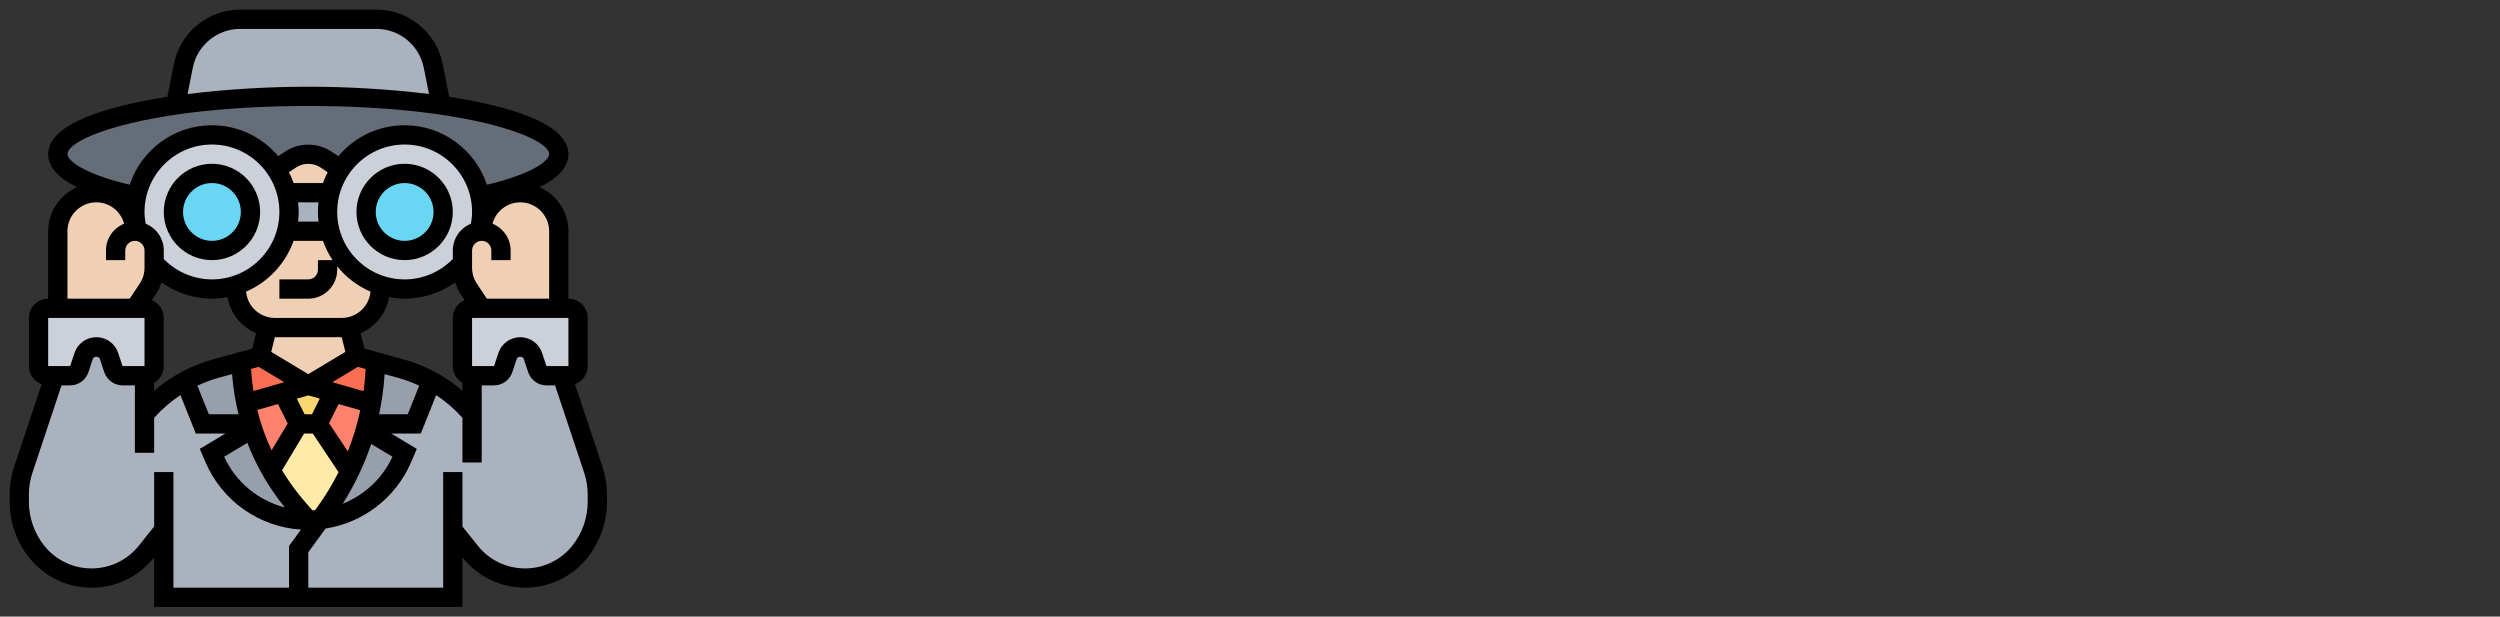<svg width="223" height="55" viewBox="0 0 223 55" fill="none" xmlns="http://www.w3.org/2000/svg">
<rect x="0" y="0" width="223" height="55" fill="#333333" stroke="none"/>
<g clip-path="url(#clip0_262_29298)">
<path d="M28.36 37.812L31.187 42.058C30.568 43.355 29.829 44.61 28.97 45.788L28.575 46.337C28.222 46.389 27.861 46.406 27.5 46.406L26.581 45.349C25.653 44.292 24.845 43.149 24.166 41.938L26.641 37.812H28.36Z" fill="#FFEAA7"/>
<path d="M29.76 35.02L28.359 37.812H26.64L25.248 35.02L27.5 34.375L29.76 35.02Z" fill="#FCD770"/>
<path d="M52.92 41.877L50.127 33.516H48.744C48.374 33.516 48.048 33.275 47.927 32.931L47.541 31.754C47.377 31.264 46.922 30.938 46.406 30.938C45.891 30.938 45.435 31.264 45.272 31.754L44.885 32.931C44.765 33.275 44.438 33.516 44.069 33.516H42.109V36.936C41.095 35.741 39.866 34.736 38.483 33.988L36.953 37.812H32.742C32.699 37.976 32.656 38.139 32.605 38.302H32.613L36.094 40.391L35.888 40.88C34.59 43.897 31.788 45.959 28.574 46.337C28.222 46.389 27.861 46.406 27.5 46.406C23.848 46.406 20.556 44.232 19.113 40.88L18.906 40.391L22.516 38.225C22.473 38.087 22.43 37.95 22.387 37.812H18.047L16.517 33.988C15.134 34.745 13.905 35.741 12.891 36.936V33.516H10.931C10.562 33.516 10.235 33.275 10.115 32.931L9.728 31.754C9.565 31.264 9.109 30.938 8.594 30.938C8.078 30.938 7.623 31.264 7.459 31.754L7.073 32.931C6.952 33.275 6.626 33.516 6.256 33.516H4.873L2.08 41.877C1.839 42.599 1.719 43.355 1.719 44.12V44.773C1.719 46.389 2.269 47.953 3.274 49.216C3.867 49.956 4.623 50.54 5.457 50.944C6.291 51.348 7.219 51.562 8.164 51.562C9.109 51.562 10.037 51.348 10.871 50.944C11.705 50.54 12.461 49.956 13.054 49.216L14.609 47.266V53.281H26.641H40.391V47.266L41.946 49.216C42.539 49.956 43.295 50.54 44.129 50.944C44.962 51.348 45.891 51.562 46.836 51.562C47.781 51.562 48.709 51.348 49.543 50.944C50.377 50.54 51.133 49.956 51.726 49.216C52.731 47.953 53.281 46.389 53.281 44.773V44.12C53.281 43.355 53.161 42.599 52.92 41.877Z" fill="#AAB2BD"/>
<path d="M33.138 35.991C33.361 34.771 33.481 33.516 33.507 32.262L35.69 32.855C36.669 33.13 37.606 33.508 38.483 33.989L36.953 37.813H32.742C32.897 37.212 33.034 36.61 33.138 35.991Z" fill="#969FAA"/>
<path d="M32.613 38.303L36.094 40.391L35.888 40.881C34.59 43.897 31.788 45.96 28.574 46.338L28.97 45.788C29.829 44.611 30.568 43.356 31.187 42.058C31.762 40.846 32.244 39.592 32.605 38.303H32.613Z" fill="#969FAA"/>
<path d="M24.166 41.937C24.845 43.149 25.652 44.292 26.581 45.349L27.5 46.406C23.848 46.406 20.556 44.232 19.113 40.88L18.906 40.39L22.516 38.225C22.937 39.514 23.487 40.76 24.166 41.937Z" fill="#969FAA"/>
<path d="M21.493 32.27C21.519 33.525 21.665 34.763 21.915 35.974C22.043 36.593 22.198 37.212 22.387 37.813H18.047L16.518 33.989C17.394 33.516 18.331 33.13 19.311 32.855L21.493 32.262V32.27Z" fill="#969FAA"/>
<path d="M51.562 28.359V32.656C51.562 33.129 51.176 33.516 50.703 33.516H50.127H48.744C48.374 33.516 48.048 33.275 47.927 32.931L47.541 31.754C47.377 31.264 46.922 30.938 46.406 30.938C45.891 30.938 45.435 31.264 45.272 31.754L44.885 32.931C44.765 33.275 44.438 33.516 44.069 33.516H42.109C41.637 33.516 41.25 33.129 41.25 32.656V28.359C41.25 27.887 41.637 27.5 42.109 27.5H42.969H49.844H50.703C51.176 27.5 51.562 27.887 51.562 28.359Z" fill="#CCD1D9"/>
<path d="M13.75 28.359V32.656C13.75 33.129 13.363 33.516 12.891 33.516H10.931C10.562 33.516 10.235 33.275 10.115 32.931L9.728 31.754C9.565 31.264 9.109 30.938 8.594 30.938C8.078 30.938 7.623 31.264 7.459 31.754L7.073 32.931C6.952 33.275 6.626 33.516 6.256 33.516H4.873H4.297C3.824 33.516 3.438 33.129 3.438 32.656V28.359C3.438 27.887 3.824 27.5 4.297 27.5H5.156H12.031H12.891C13.363 27.5 13.75 27.887 13.75 28.359Z" fill="#CCD1D9"/>
<path d="M29.76 35.02L33.138 35.991C33.034 36.609 32.897 37.211 32.742 37.812C32.699 37.976 32.656 38.139 32.605 38.302C32.244 39.591 31.762 40.846 31.187 42.058L28.359 37.812L29.76 35.02Z" fill="#FF826E"/>
<path d="M25.248 35.02L26.641 37.812L24.166 41.938C23.487 40.76 22.937 39.514 22.516 38.225C22.473 38.087 22.43 37.95 22.387 37.812C22.198 37.211 22.043 36.592 21.914 35.973L25.248 35.02Z" fill="#FF826E"/>
<path d="M33.507 32.261C33.481 33.516 33.361 34.77 33.138 35.991L29.76 35.02L27.5 34.375L31.797 31.797L33.507 32.261Z" fill="#FC6E51"/>
<path d="M27.499 34.375L25.248 35.02L21.913 35.973C21.664 34.762 21.518 33.524 21.492 32.27V32.261L23.202 31.797L27.499 34.375Z" fill="#FC6E51"/>
<path d="M38.638 5.861L39.343 9.376C35.914 8.877 31.849 8.594 27.5 8.594C23.152 8.594 19.087 8.877 15.658 9.376L16.363 5.861C16.844 3.455 18.958 1.719 21.416 1.719H33.585C36.043 1.719 38.157 3.455 38.638 5.861Z" fill="#AAB2BD"/>
<path d="M39.342 9.376C45.65 10.287 49.844 11.911 49.844 13.75C49.844 15.228 47.145 16.56 42.831 17.506H42.823C42.178 14.377 39.411 12.031 36.094 12.031C33.705 12.031 31.608 13.243 30.379 15.091H30.37L29.073 14.223C28.609 13.913 28.059 13.75 27.5 13.75C26.941 13.75 26.391 13.913 25.927 14.223L24.63 15.091H24.621C23.392 13.243 21.295 12.031 18.906 12.031C15.589 12.031 12.822 14.377 12.177 17.506H12.169C7.855 16.56 5.156 15.228 5.156 13.75C5.156 11.911 9.35 10.287 15.658 9.376C19.087 8.877 23.152 8.594 27.5 8.594C31.848 8.594 35.913 8.877 39.342 9.376Z" fill="#656D78"/>
<path d="M25.566 17.188H29.434C29.296 17.738 29.219 18.313 29.219 18.906C29.219 19.499 29.296 20.075 29.434 20.625H25.566C25.704 20.075 25.781 19.499 25.781 18.906C25.781 18.313 25.704 17.738 25.566 17.188Z" fill="#AAB2BD"/>
<path d="M42.745 20.642C41.903 20.754 41.25 21.476 41.25 22.344V23.452C39.987 24.879 38.148 25.781 36.094 25.781C35.363 25.781 34.65 25.669 33.988 25.455C31.754 24.733 30.027 22.911 29.434 20.625C29.296 20.075 29.219 19.499 29.219 18.906C29.219 18.313 29.296 17.738 29.434 17.188C29.631 16.431 29.949 15.718 30.379 15.091C31.608 13.243 33.705 12.031 36.094 12.031C39.411 12.031 42.178 14.377 42.823 17.506H42.831C42.917 17.952 42.969 18.425 42.969 18.906C42.969 19.508 42.891 20.084 42.745 20.642Z" fill="#CCD1D9"/>
<path d="M25.566 17.188C25.704 17.738 25.781 18.313 25.781 18.906C25.781 19.499 25.704 20.075 25.566 20.625C24.973 22.911 23.246 24.733 21.012 25.455C20.35 25.669 19.637 25.781 18.906 25.781C16.852 25.781 15.013 24.879 13.75 23.452V22.344C13.75 21.476 13.097 20.745 12.246 20.642V20.625C12.109 20.075 12.031 19.499 12.031 18.906C12.031 18.425 12.083 17.952 12.169 17.506H12.177C12.822 14.377 15.589 12.031 18.906 12.031C21.295 12.031 23.392 13.243 24.621 15.091C25.051 15.718 25.369 16.431 25.566 17.188Z" fill="#CCD1D9"/>
<path d="M31.135 29.158L31.797 31.797L27.5 34.375L23.203 31.797L23.865 29.158C24.08 29.193 24.294 29.218 24.518 29.218H30.482C30.706 29.218 30.92 29.193 31.135 29.158Z" fill="#F0D0B4"/>
<path d="M42.969 20.625C42.969 19.68 43.355 18.82 43.974 18.193C44.602 17.574 45.461 17.188 46.406 17.188C48.306 17.188 49.844 18.726 49.844 20.625V27.5H42.969L41.826 25.79C41.448 25.223 41.25 24.561 41.25 23.882V23.452V22.344C41.25 21.476 41.903 20.754 42.745 20.642C42.814 20.634 42.891 20.625 42.969 20.625Z" fill="#F0D0B4"/>
<path d="M30.37 15.091H30.379C29.949 15.718 29.631 16.431 29.434 17.188H25.566C25.369 16.431 25.051 15.718 24.621 15.091H24.63L25.927 14.223C26.391 13.913 26.941 13.75 27.5 13.75C28.059 13.75 28.609 13.913 29.073 14.223L30.37 15.091Z" fill="#F0D0B4"/>
<path d="M29.434 20.625C30.027 22.911 31.754 24.733 33.988 25.455L33.894 26.211C33.705 27.706 32.57 28.884 31.135 29.159C30.92 29.193 30.706 29.219 30.482 29.219H24.518C24.294 29.219 24.08 29.193 23.865 29.159C22.43 28.884 21.295 27.706 21.106 26.211L21.012 25.455C23.246 24.733 24.973 22.911 25.566 20.625H29.434Z" fill="#F0D0B4"/>
<path d="M12.031 20.625C12.109 20.625 12.177 20.634 12.246 20.642C13.097 20.745 13.75 21.476 13.75 22.344V23.452V23.882C13.75 24.561 13.552 25.223 13.174 25.79L12.031 27.5H5.156V20.625C5.156 18.726 6.695 17.188 8.594 17.188C9.539 17.188 10.398 17.574 11.026 18.193C11.645 18.82 12.031 19.68 12.031 20.625Z" fill="#F0D0B4"/>
<path d="M18.906 22.344C20.805 22.344 22.344 20.805 22.344 18.906C22.344 17.008 20.805 15.469 18.906 15.469C17.008 15.469 15.469 17.008 15.469 18.906C15.469 20.805 17.008 22.344 18.906 22.344Z" fill="#69D6F4"/>
<path d="M36.094 22.344C37.992 22.344 39.531 20.805 39.531 18.906C39.531 17.008 37.992 15.469 36.094 15.469C34.195 15.469 32.656 17.008 32.656 18.906C32.656 20.805 34.195 22.344 36.094 22.344Z" fill="#69D6F4"/>
<path d="M18.906 23.203C21.276 23.203 23.203 21.276 23.203 18.906C23.203 16.537 21.276 14.609 18.906 14.609C16.537 14.609 14.609 16.537 14.609 18.906C14.609 21.276 16.537 23.203 18.906 23.203ZM18.906 16.328C20.328 16.328 21.484 17.485 21.484 18.906C21.484 20.328 20.328 21.484 18.906 21.484C17.485 21.484 16.328 20.328 16.328 18.906C16.328 17.485 17.485 16.328 18.906 16.328Z" fill="black"/>
<path d="M36.094 14.609C33.724 14.609 31.797 16.537 31.797 18.906C31.797 21.276 33.724 23.203 36.094 23.203C38.463 23.203 40.391 21.276 40.391 18.906C40.391 16.537 38.463 14.609 36.094 14.609ZM36.094 21.484C34.672 21.484 33.516 20.328 33.516 18.906C33.516 17.485 34.672 16.328 36.094 16.328C37.515 16.328 38.672 17.485 38.672 18.906C38.672 20.328 37.515 21.484 36.094 21.484Z" fill="black"/>
<path d="M53.732 41.602L51.287 34.266C51.947 34.026 52.422 33.398 52.422 32.656V28.359C52.422 27.412 51.651 26.641 50.703 26.641V20.625C50.703 18.871 49.644 17.364 48.135 16.698C49.839 15.85 50.703 14.866 50.703 13.75C50.703 11.157 45.914 9.536 40.073 8.638L39.484 5.695C38.924 2.893 36.443 0.859 33.585 0.859H21.415C18.557 0.859 16.076 2.893 15.516 5.695L14.927 8.638C9.086 9.536 4.297 11.157 4.297 13.75C4.297 14.866 5.161 15.85 6.866 16.698C5.356 17.364 4.297 18.871 4.297 20.625V26.641C3.349 26.641 2.578 27.412 2.578 28.359V32.656C2.578 33.398 3.053 34.026 3.713 34.266L1.268 41.602C0.997 42.416 0.859 43.264 0.859 44.123V44.771C0.859 46.575 1.48 48.343 2.606 49.751C3.964 51.448 5.99 52.422 8.164 52.422C10.338 52.422 12.364 51.448 13.722 49.751L13.75 49.716V54.141H41.25V49.716L41.278 49.751C42.636 51.448 44.662 52.422 46.836 52.422C49.01 52.422 51.036 51.448 52.394 49.751C53.52 48.343 54.141 46.574 54.141 44.771V44.123C54.141 43.264 54.003 42.416 53.732 41.602ZM13.75 34.136C14.261 33.838 14.609 33.29 14.609 32.656V28.359C14.609 27.645 14.171 27.032 13.549 26.773L13.887 26.265C14.111 25.929 14.281 25.566 14.402 25.188C15.705 26.122 17.277 26.641 18.906 26.641C19.382 26.641 19.846 26.591 20.298 26.508C20.551 27.972 21.529 29.16 22.836 29.721L22.492 31.1L19.086 32.029C17.102 32.569 15.289 33.537 13.75 34.861V34.136ZM12.891 18.906C12.891 15.59 15.589 12.891 18.906 12.891C22.223 12.891 24.922 15.59 24.922 18.906C24.922 22.223 22.223 24.922 18.906 24.922C17.285 24.922 15.739 24.258 14.609 23.103V22.344C14.609 21.263 13.939 20.338 12.993 19.956C12.933 19.61 12.891 19.26 12.891 18.906ZM42.006 19.956C41.061 20.339 40.391 21.263 40.391 22.344V23.104C39.261 24.258 37.715 24.922 36.094 24.922C32.777 24.922 30.078 22.223 30.078 18.906C30.078 15.59 32.777 12.891 36.094 12.891C39.411 12.891 42.109 15.59 42.109 18.906C42.109 19.26 42.067 19.61 42.006 19.956ZM32.613 32.911C32.581 33.576 32.52 34.235 32.432 34.89L29.642 34.092L31.925 32.722L32.613 32.911ZM31.026 40.263L29.351 37.751L30.205 36.042L32.136 36.594C31.868 37.848 31.5 39.074 31.026 40.263ZM22.951 36.569L24.795 36.042L25.661 37.776L24.225 40.17C23.683 39.014 23.26 37.808 22.951 36.569ZM23.075 32.722L25.358 34.092L22.605 34.879C22.502 34.227 22.43 33.571 22.393 32.908L23.075 32.722ZM27.172 36.953L26.476 35.562L27.5 35.269L28.523 35.561L27.828 36.953H27.172ZM30.809 31.387L27.5 33.373L24.191 31.388L24.519 30.078H30.482L30.809 31.387ZM30.481 28.359H24.519C23.221 28.359 22.121 27.388 21.96 26.101L21.949 26.014C23.922 25.167 25.466 23.518 26.189 21.484H28.81C29.026 22.095 29.311 22.674 29.666 23.203H28.359V24.062C28.359 24.537 27.974 24.922 27.5 24.922H24.922V26.641H27.5C28.921 26.641 30.078 25.484 30.078 24.062V23.757C30.866 24.732 31.884 25.513 33.05 26.014L33.039 26.101C32.879 27.388 31.779 28.359 30.481 28.359ZM28.41 19.766H26.59C26.622 19.483 26.641 19.197 26.641 18.906C26.641 18.616 26.622 18.33 26.59 18.047H28.41C28.378 18.33 28.359 18.616 28.359 18.906C28.359 19.197 28.378 19.483 28.41 19.766ZM28.811 16.328H26.189C26.071 15.995 25.933 15.672 25.773 15.361L26.402 14.942C27.056 14.507 27.944 14.507 28.597 14.942L29.227 15.361C29.067 15.672 28.929 15.995 28.811 16.328ZM19.538 33.688L20.703 33.37C20.793 34.583 20.985 35.78 21.276 36.953H18.629L17.608 34.401C18.227 34.113 18.869 33.87 19.538 33.688ZM25.407 45.264C23.048 44.646 21.042 43.018 19.994 40.74L22.062 39.5C22.861 41.576 23.996 43.517 25.407 45.264ZM27.866 45.52L27.224 44.786C26.449 43.9 25.761 42.948 25.161 41.949L27.127 38.672H27.9L30.198 42.119C29.643 43.215 29.005 44.273 28.272 45.281L28.11 45.503C28.029 45.509 27.949 45.517 27.866 45.52ZM33.11 39.603L35.006 40.739C34.106 42.694 32.498 44.164 30.57 44.937C31.633 43.255 32.487 41.468 33.11 39.603ZM34.308 33.373L35.463 33.688C36.132 33.87 36.773 34.114 37.392 34.403L36.371 36.953H33.816C34.066 35.779 34.231 34.584 34.308 33.373ZM35.915 32.03L32.509 31.101L32.165 29.722C33.473 29.161 34.45 27.973 34.702 26.509C35.154 26.591 35.618 26.641 36.094 26.641C37.723 26.641 39.295 26.122 40.598 25.187C40.719 25.566 40.888 25.929 41.112 26.264L41.45 26.772C40.829 27.032 40.391 27.645 40.391 28.359V32.656C40.391 33.29 40.739 33.838 41.25 34.136V34.861C39.711 33.539 37.899 32.571 35.915 32.03ZM42.109 32.656L42.108 28.359H50.703V32.656H48.745L48.353 31.481C48.073 30.641 47.291 30.078 46.406 30.078C45.522 30.078 44.74 30.641 44.46 31.481L44.068 32.656H42.109ZM48.984 20.625V26.641H43.428L42.542 25.311C42.259 24.886 42.109 24.392 42.109 23.881V22.344C42.109 21.869 42.495 21.484 42.969 21.484C43.442 21.484 43.828 21.869 43.828 22.344V23.203H45.547V22.344C45.547 21.262 44.875 20.336 43.928 19.955C44.225 18.859 45.218 18.047 46.406 18.047C47.828 18.047 48.984 19.204 48.984 20.625ZM17.201 6.033C17.601 4.03 19.374 2.578 21.415 2.578H33.585C35.626 2.578 37.399 4.03 37.799 6.033L38.27 8.388C34.653 7.935 30.794 7.734 27.5 7.734C24.206 7.734 20.347 7.935 16.73 8.388L17.201 6.033ZM6.016 13.75C6.016 12.25 13.394 9.453 27.5 9.453C41.606 9.453 48.984 12.25 48.984 13.75C48.984 14.251 47.796 15.431 43.433 16.48C42.412 13.401 39.511 11.172 36.094 11.172C33.723 11.172 31.6 12.246 30.18 13.931L29.55 13.512C28.331 12.7 26.669 12.7 25.449 13.512L24.82 13.931C23.4 12.246 21.277 11.172 18.906 11.172C15.489 11.172 12.588 13.401 11.567 16.48C7.204 15.431 6.016 14.251 6.016 13.75ZM6.016 20.625C6.016 19.204 7.172 18.047 8.594 18.047C9.782 18.047 10.776 18.859 11.072 19.955C10.125 20.336 9.453 21.262 9.453 22.344V23.203H11.172V22.344C11.172 21.869 11.558 21.484 12.031 21.484C12.505 21.484 12.891 21.869 12.891 22.344V23.881C12.891 24.392 12.741 24.886 12.457 25.311L11.572 26.641H6.016V20.625ZM4.297 28.359H12.891V32.656H10.932L10.54 31.481C10.26 30.641 9.478 30.078 8.594 30.078C7.709 30.078 6.927 30.641 6.647 31.481L6.255 32.656H4.297V28.359ZM13.75 42.109V46.964L12.38 48.677C11.35 49.965 9.813 50.703 8.164 50.703C6.515 50.703 4.978 49.965 3.948 48.677C3.065 47.572 2.578 46.185 2.578 44.771V44.123C2.578 43.45 2.686 42.784 2.9 42.145L5.489 34.375H6.255C6.996 34.375 7.652 33.902 7.886 33.2L8.277 32.025C8.368 31.753 8.819 31.753 8.909 32.025L9.301 33.2C9.536 33.902 10.191 34.375 10.932 34.375H12.031V40.391H13.75V37.269C14.448 36.49 15.233 35.811 16.094 35.245L17.465 38.672H20.101L17.821 40.04L18.325 41.216C19.814 44.689 23.113 46.998 26.846 47.242L25.781 48.705V52.422H15.469V42.109H13.75ZM52.422 44.771C52.422 46.185 51.935 47.573 51.052 48.677C50.022 49.965 48.485 50.703 46.836 50.703C45.187 50.703 43.65 49.965 42.62 48.677L41.25 46.964V42.109H39.531V52.422H27.5V49.264L29.041 47.145C32.403 46.621 35.305 44.411 36.675 41.216L37.178 40.04L34.899 38.672H37.535L38.906 35.245C39.767 35.811 40.552 36.49 41.25 37.269V41.25H42.969V34.375H44.068C44.809 34.375 45.464 33.902 45.698 33.2L46.09 32.025C46.18 31.753 46.631 31.753 46.722 32.025L47.114 33.2C47.348 33.902 48.004 34.375 48.745 34.375H49.511L52.101 42.145C52.315 42.784 52.422 43.45 52.422 44.123V44.771Z" fill="black"/>
</g>
<defs>
<clipPath id="clip0_262_29298">
<rect width="55" height="55" fill="white"/>
</clipPath>
</defs>
</svg>
